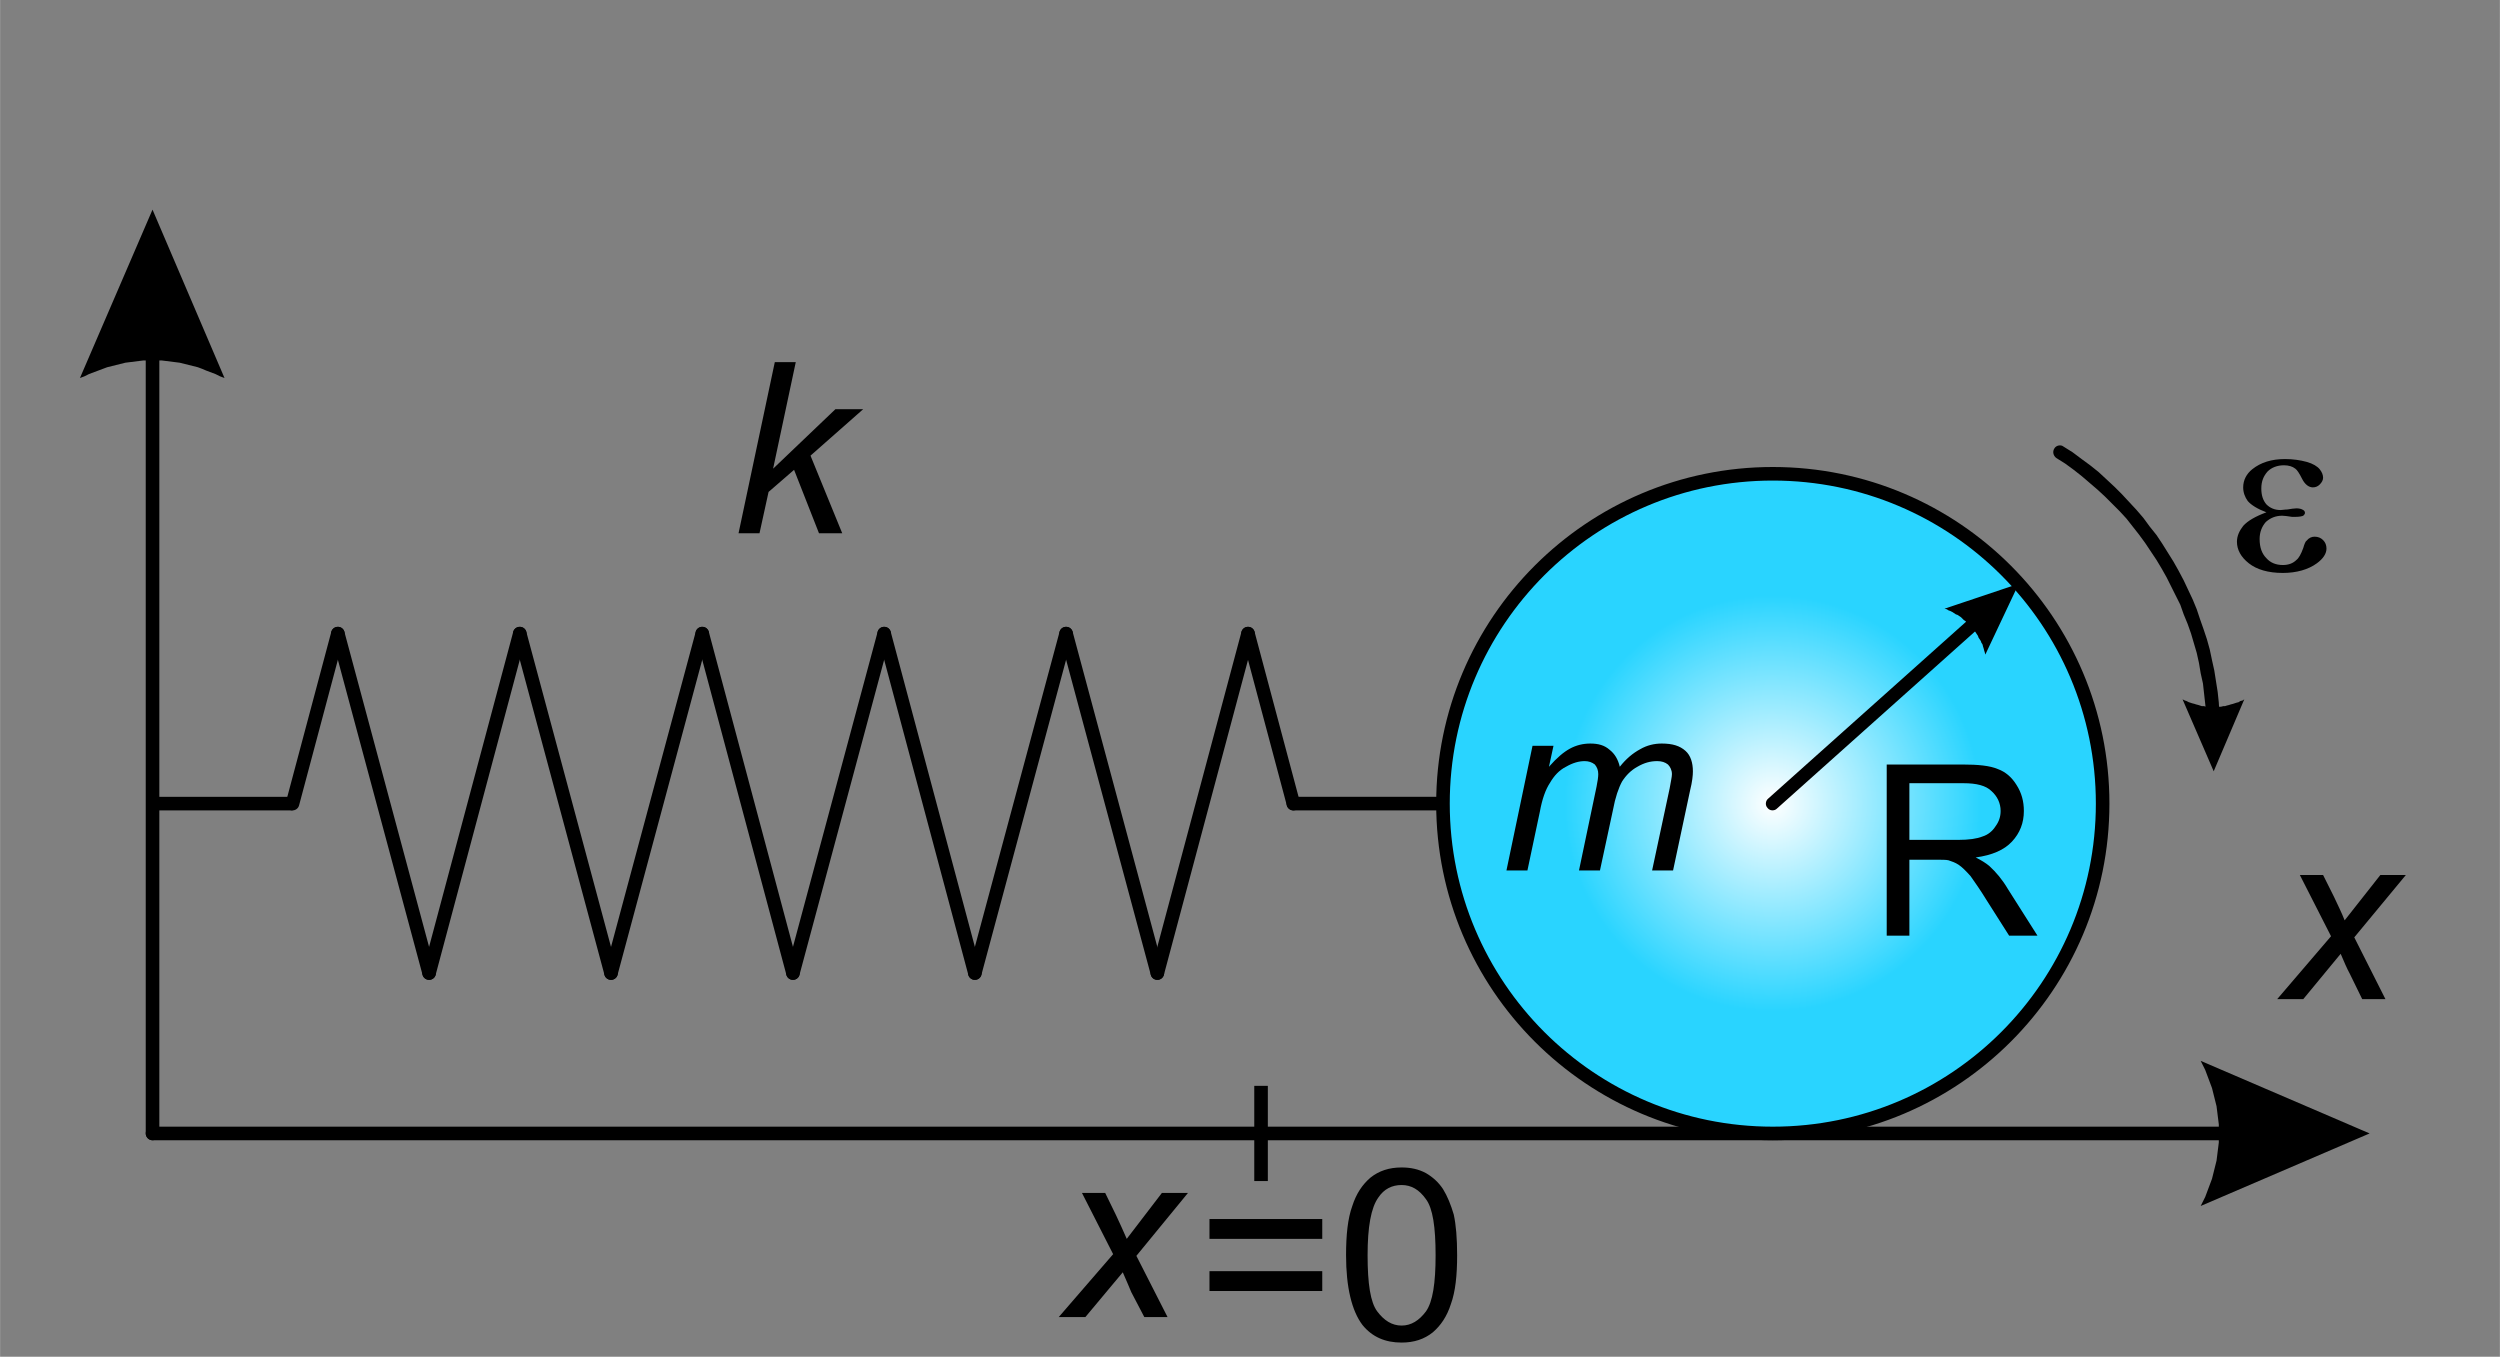 <?xml version="1.0" encoding="UTF-8"?>
<!DOCTYPE svg PUBLIC "-//W3C//DTD SVG 1.1//EN" "http://www.w3.org/Graphics/SVG/1.1/DTD/svg11.dtd">
<!-- Creator: CorelDRAW X8 -->
<svg xmlns="http://www.w3.org/2000/svg" xml:space="preserve" width="36.853mm" height="20mm" version="1.1" style="shape-rendering:geometricPrecision; text-rendering:geometricPrecision; image-rendering:optimizeQuality; fill-rule:evenodd; clip-rule:evenodd"
viewBox="0 0 4411 2394"
 xmlns:xlink="http://www.w3.org/1999/xlink">
 <rect x="0" y="0" width="4411" height="2394" fill="#808080" stroke="none"/>
 <defs>
  <style type="text/css">
   <![CDATA[
    .str0 {stroke:black;stroke-width:23.941}
    .str1 {stroke:black;stroke-width:23.941;stroke-linecap:round}
    .fil1 {fill:none}
    .fil0 {fill:black;fill-rule:nonzero}
    .fil2 {fill:url(#id0)}
   ]]>
  </style>
  <radialGradient id="id0" gradientUnits="userSpaceOnUse" gradientTransform="matrix(1 -0 -0 1 0 0)" cx="3127.51" cy="1417.66" r="367.381" fx="3127.51" fy="1417.66">
   <stop offset="0" style="stop-opacity:1; stop-color:white"/>
   <stop offset="1" style="stop-opacity:1; stop-color:#29D4FF"/>
  </radialGradient>
 </defs>
 <g id="Vrstva_x0020_1">
  <g>
   <path class="fil0" d="M269 2012c-7,0 -12,-6 -12,-12 0,-7 5,-12 12,-12l0 24zm3763 0l-3763 0 0 -24 3763 0 0 24zm149 -12l-298 128 4 -8 4 -8 3 -8 3 -8 3 -8 3 -8 2 -8 2 -8 2 -8 2 -8 1 -8 1 -8 1 -8 1 -8 0 -8 0 -8 0 -8 0 -8 -1 -8 -1 -8 -1 -8 -1 -8 -2 -8 -2 -8 -2 -8 -2 -8 -3 -8 -3 -8 -3 -8 -3 -8 -4 -8 -4 -8 0 0 298 128zm-149 -12c6,0 12,5 12,12 0,6 -6,12 -12,12l0 -24z"/>
  </g>
  <line class="fil1 str0" x1="269" y1="1418" x2="516" y2= "1418" />
  <line class="fil1 str1" x1="516" y1="1418" x2="596" y2= "1118" />
  <line class="fil1 str1" x1="596" y1="1118" x2="757" y2= "1717" />
  <line class="fil1 str1" x1="917" y1="1118" x2="757" y2= "1717" />
  <line class="fil1 str1" x1="917" y1="1118" x2="1078" y2= "1717" />
  <line class="fil1 str1" x1="1239" y1="1118" x2="1078" y2= "1717" />
  <line class="fil1 str1" x1="1239" y1="1118" x2="1399" y2= "1717" />
  <line class="fil1 str1" x1="1560" y1="1118" x2="1399" y2= "1717" />
  <line class="fil1 str1" x1="2282" y1="1418" x2="2545" y2= "1418" />
  <g>
   <path class="fil0" d="M281 2000c0,6 -6,12 -12,12 -7,0 -12,-6 -12,-12l24 0zm0 -1481l0 1481 -24 0 0 -1481 24 0zm-12 -149l127 297 -8 -3 -8 -4 -8 -3 -8 -3 -7 -3 -8 -3 -8 -2 -8 -2 -8 -2 -8 -2 -8 -1 -8 -1 -8 -1 -8 -1 -8 0 -8 0 -8 0 -8 0 -8 1 -8 1 -8 1 -8 1 -8 2 -8 2 -8 2 -8 2 -8 3 -8 3 -8 3 -8 3 -8 4 -8 3 0 0 128 -297zm-12 149c0,-6 5,-12 12,-12 6,0 12,6 12,12l-24 0z"/>
  </g>
  <path class="fil0" d="M4018 1763l95 -111 -55 -108 41 0 19 38c7,15 14,29 19,42l63 -80 45 0 -91 110 55 109 -41 0 -22 -45c-5,-9 -10,-21 -16,-35l-66 80 -46 0z"/>
  <rect class="fil1" width="4411" height="2394"/>
  <polygon class="fil0" points="1303,941 1367,639 1404,639 1364,827 1474,722 1523,722 1430,804 1486,941 1445,941 1401,829 1356,868 1340,941 "/>
  <circle class="fil2 str0" cx="3128" cy="1418" r="582"/>
  <line class="fil1 str1" x1="1560" y1="1118" x2="1720" y2= "1717" />
  <line class="fil1 str1" x1="1881" y1="1118" x2="1720" y2= "1717" />
  <line class="fil1 str1" x1="1881" y1="1118" x2="2042" y2= "1717" />
  <line class="fil1 str1" x1="2202" y1="1118" x2="2042" y2= "1717" />
  <line class="fil1 str1" x1="2202" y1="1118" x2="2282" y2= "1418" />
  <path class="fil0" d="M2658 1536l46 -220 37 0 -8 37c14,-16 26,-26 37,-32 11,-6 23,-9 36,-9 14,0 25,3 34,11 9,7 15,17 18,30 11,-14 23,-24 36,-31 12,-7 25,-10 38,-10 19,0 32,4 42,13 9,8 13,21 13,36 0,7 -1,18 -5,34l-30 141 -37 0 31 -145c2,-12 4,-20 4,-25 0,-7 -3,-13 -7,-17 -5,-4 -11,-6 -19,-6 -12,0 -23,3 -35,10 -11,6 -20,15 -27,26 -6,11 -12,28 -16,50l-23 107 -37 0 31 -148c2,-10 3,-17 3,-22 0,-7 -2,-12 -6,-17 -5,-4 -11,-6 -18,-6 -10,0 -21,3 -33,10 -12,6 -21,16 -28,28 -8,12 -14,29 -18,51l-22 104 -37 0z"/>
  <line class="fil1 str0" x1="2225" y1="1916" x2="2225" y2= "2084" />
  <path class="fil0" d="M1868 2324l96 -111 -55 -108 41 0 19 39c7,15 13,28 19,42l62 -81 46 0 -91 111 55 108 -41 0 -23 -44c-4,-10 -9,-21 -15,-35l-66 79 -47 0z"/>
  <path class="fil0" d="M2333 2186l-199 0 0 -35 199 0 0 35zm0 92l-199 0 0 -35 199 0 0 35z"/>
  <path id="1" class="fil0" d="M2375 2215c0,-36 3,-65 11,-87 7,-22 18,-38 32,-50 15,-12 33,-18 55,-18 16,0 30,3 43,10 12,7 22,16 30,28 8,13 14,28 19,45 4,18 6,42 6,72 0,35 -3,64 -11,86 -7,22 -18,38 -32,50 -15,12 -33,18 -55,18 -29,0 -52,-10 -69,-31 -19,-25 -29,-67 -29,-123zm38 0c0,50 5,83 17,99 12,16 26,25 43,25 17,0 31,-9 43,-25 12,-17 17,-50 17,-99 0,-50 -5,-83 -17,-99 -12,-17 -26,-25 -43,-25 -17,0 -31,7 -41,22 -13,18 -19,52 -19,102z"/>
  <g>
   <path class="fil0" d="M3135 1427c-4,4 -12,4 -16,-1 -5,-5 -4,-13 1,-17l15 18zm387 -346l-387 346 -15 -18 386 -345 16 17zm40 -51l-59 125 -1 -4 -1 -3 -1 -4 -1 -3 -1 -4 -2 -3 -1 -3 -2 -3 -2 -3 -1 -3 -2 -3 -2 -3 -2 -3 -2 -2 -2 -3 -3 -3 -2 -2 -2 -3 -3 -2 -2 -2 -3 -2 -3 -3 -2 -2 -3 -2 -3 -2 -3 -1 -3 -2 -3 -2 -4 -2 -3 -1 -3 -2 -4 -1 0 0 131 -44zm-56 34c5,-5 13,-4 17,0 5,5 4,13 -1,17l-16 -17z"/>
  </g>
  <path class="fil0" d="M3329 1651l0 -302 134 0c27,0 48,2 62,8 14,5 25,15 33,28 9,14 13,29 13,46 0,21 -7,39 -21,54 -14,15 -35,24 -64,28 10,5 18,10 24,15 12,11 23,24 33,41l52 82 -50 0 -40 -63c-11,-18 -21,-32 -28,-42 -8,-9 -15,-16 -21,-20 -6,-4 -12,-6 -18,-8 -4,-1 -12,-1 -22,-1l-47 0 0 134 -40 0zm40 -169l86 0c19,0 33,-2 43,-6 10,-3 18,-10 23,-18 6,-8 9,-17 9,-27 0,-14 -6,-26 -16,-35 -10,-10 -27,-14 -49,-14l-96 0 0 100z"/>
  <g>
   <path class="fil0" d="M3628 808c-5,-4 -7,-11 -3,-17 3,-5 11,-7 16,-3l-13 20zm290 489l-24 0 -1 -18 0 -19 -2 -18 -2 -18 -2 -18 -4 -18 -3 -18 -4 -18 -5 -17 -5 -17 -6 -17 -7 -17 -6 -17 -8 -16 -8 -16 -8 -16 -9 -16 -9 -15 -10 -15 -10 -15 -11 -15 -11 -14 -11 -14 -12 -13 -13 -13 -13 -13 -13 -12 -14 -12 -14 -12 -14 -11 -15 -11 -16 -10 13 -20 16 10 16 12 15 11 15 12 14 13 14 13 13 13 13 14 13 14 12 14 11 15 12 15 10 15 10 16 10 16 9 16 9 17 8 17 8 17 7 17 6 18 6 17 6 18 5 18 4 19 4 18 3 19 3 19 2 19 1 19 1 19 1 19zm-12 64l-55 -127 4 2 3 1 4 2 3 1 3 1 4 1 3 1 4 1 3 1 3 1 4 0 3 1 4 0 3 0 3 1 4 0 3 0 4 -1 3 0 3 0 4 -1 3 0 3 -1 4 -1 3 -1 4 -1 3 -1 3 -1 4 -1 3 -2 4 -1 3 -2 0 0 -54 127zm12 -64c0,7 -6,12 -12,12 -7,0 -12,-5 -12,-12l24 0z"/>
  </g>
  <path class="fil0" d="M3999 904c-16,-6 -27,-13 -33,-20 -5,-7 -8,-15 -8,-24 0,-13 6,-24 16,-32 15,-12 34,-18 58,-18 14,0 27,2 38,5 11,3 19,8 23,13 4,5 6,10 6,15 0,4 -2,8 -6,12 -3,3 -7,5 -12,5 -7,0 -14,-5 -19,-15 -5,-10 -9,-16 -12,-18 -5,-4 -12,-6 -20,-6 -12,0 -22,4 -29,11 -7,8 -11,17 -11,30 0,12 3,21 9,28 6,6 14,10 25,10 3,0 7,-1 12,-1 6,-1 12,-2 16,-2 5,0 9,1 12,3 2,1 3,3 3,5 0,2 -1,3 -3,5 -2,1 -7,2 -13,2 -1,0 -4,0 -7,0 -7,-1 -13,-2 -17,-2 -12,0 -21,4 -29,11 -7,8 -11,18 -11,30 0,15 4,26 12,34 7,8 17,12 29,12 10,0 18,-3 24,-9 4,-3 8,-10 12,-21 2,-7 4,-12 6,-13 4,-5 9,-7 14,-7 6,0 11,2 15,6 4,4 6,9 6,15 0,9 -6,18 -17,26 -15,11 -36,17 -60,17 -26,0 -46,-6 -60,-17 -14,-11 -21,-24 -21,-38 0,-10 4,-19 11,-28 8,-9 22,-17 41,-24z"/>
 </g>
</svg>
